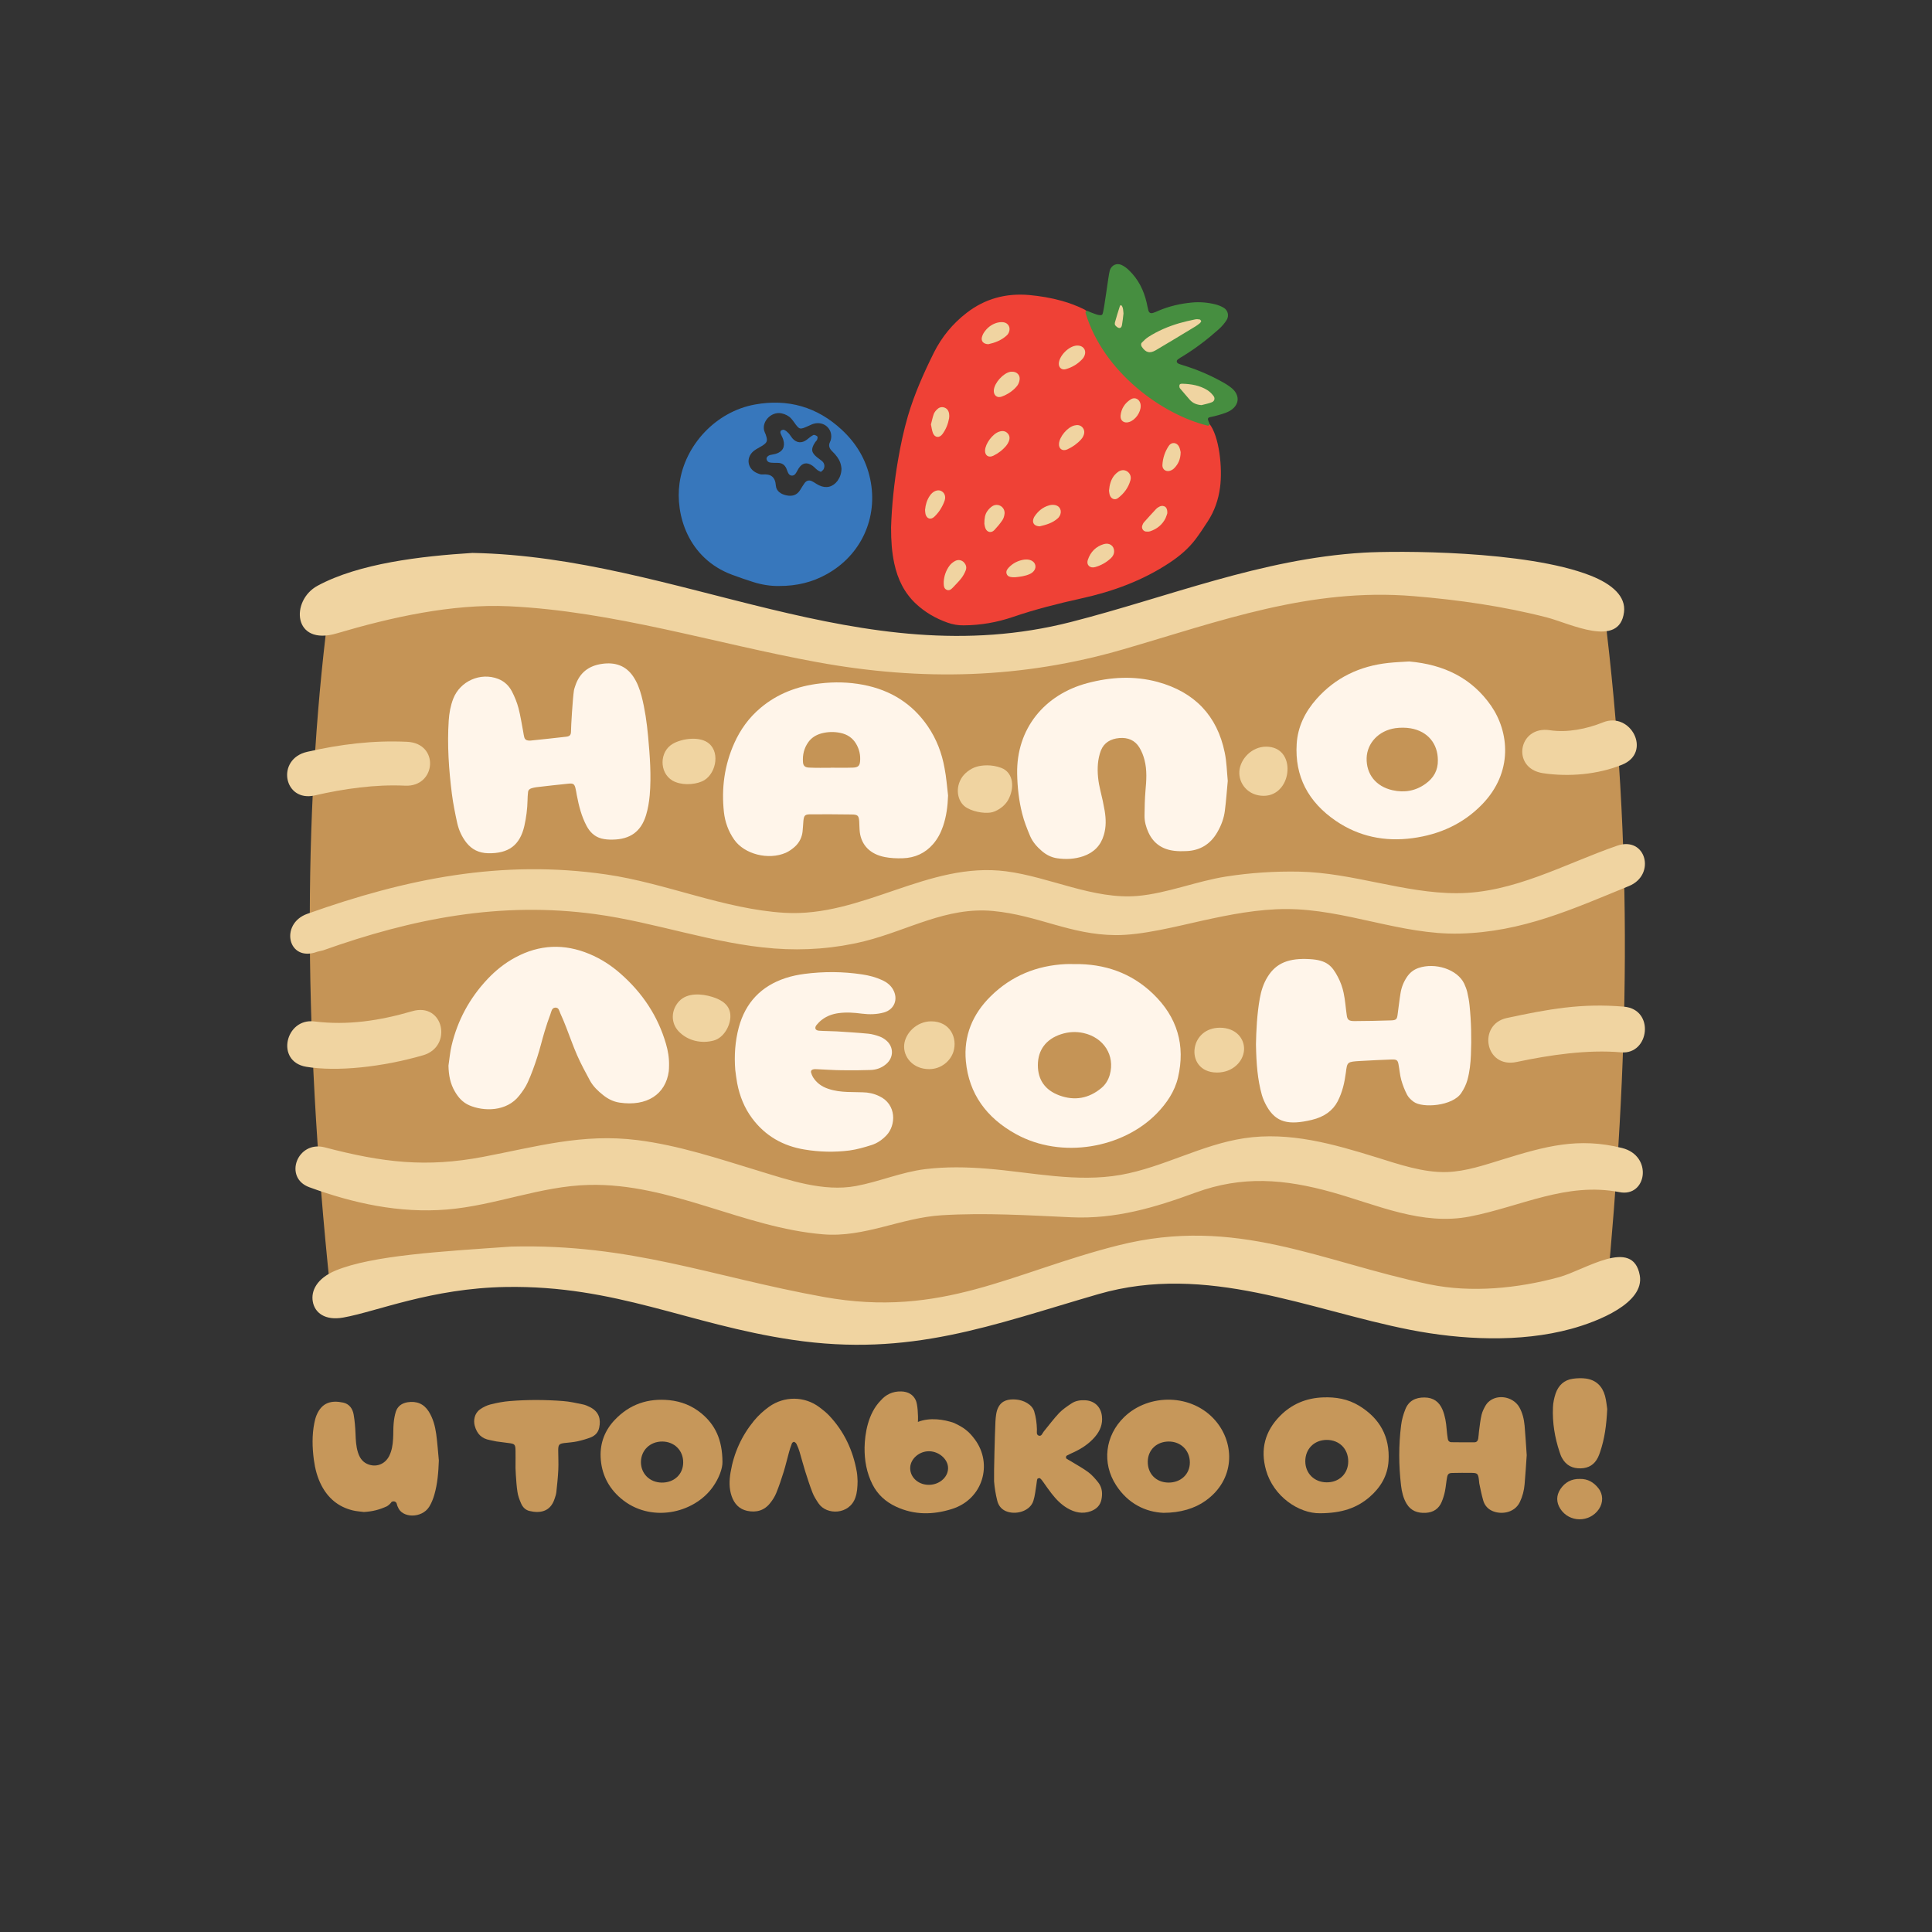 <?xml version="1.0" encoding="utf-8"?> <svg xmlns="http://www.w3.org/2000/svg" xmlns:xlink="http://www.w3.org/1999/xlink" version="1.1" id="Layer_1" x="0px" y="0px" viewBox="0 0 226.77 226.77" style="enable-background:new 0 0 226.77 226.77;" xml:space="preserve"><rect x="0" y="0" width="226.77" height="226.77" fill="#333333" stroke="none"/> <style type="text/css"> .st0{fill:#C59456;} .st1{fill:#F0D4A1;} .st2{fill:#FFF5EA;} .st3{fill:#EF4136;} .st4{fill:#3777BC;} .st5{fill:#C6975A;} .st6{fill:#468E40;} .st7{fill:none;} .st8{fill:#FFFFFF;} </style> <g> <circle class="st7" cx="113.39" cy="113.39" r="113.39"></circle> <g> <path class="st0" d="M188.56,152.01c-21.2,9.74-38.13-9.43-56.82-2.59c-29.98,10.96-38.59,5.71-58.63,0.12 c-12.56-3.5-23.82,3.37-34.34,1.86c-3.33-31.6-3.09-58.33,0-81.2c34.3-4.99,52.7,5.33,63.61,6.5c31.51,3.4,54.91-20.88,85.88-5.29 C191.84,99.85,191.14,124.94,188.56,152.01z"></path> <path class="st1" d="M60,146.32c14.09-0.36,23.49,3.53,36.68,5.91c13.93,2.51,22.06-2.9,34.59-6.06 c13.86-3.49,23.82,1.95,36.5,4.58c4.92,1.02,10.38,0.48,15.22-0.84c3.05-0.83,8.67-4.74,9.48-0.21c0.58,3.24-4.9,5.42-8.07,6.28 c-5.97,1.63-12.9,1.28-18.88,0.11c-11.89-2.33-23.85-7.88-36.6-4.19c-12.5,3.62-22.05,7.43-35.93,5.36 c-12.3-1.83-20.68-6.42-33.62-6.2c-8.75,0.15-15.18,2.9-19.09,3.59c-2.13,0.38-3.35-0.56-3.57-1.9c-0.21-1.23,0.46-2.68,2.66-3.61 C43.7,147.34,51.86,146.89,60,146.32z"></path> <path class="st1" d="M55.45,64.9c24.25,0.46,45.55,14.41,70.24,8.11c11.47-2.93,22.31-7.42,34.35-8.14 c3.87-0.23,19.07-0.29,26.65,2.69c2.58,1.02,4.16,2.46,3.93,4.29c-0.53,4.3-6.35,1.32-9.06,0.62c-5.09-1.31-10.41-2.07-15.67-2.5 c-12.14-1-22.62,2.92-34.03,6.24c-11.89,3.46-23.65,3.76-35.95,1.51c-11.99-2.19-23.89-5.98-36.17-6.56 c-6.68-0.31-13.88,1.31-20.2,3.18c-5.19,1.54-5.46-3.87-2.26-5.59C42.15,66.12,49.41,65.28,55.45,64.9z"></path> <path class="st2" d="M144.11,91.66c-0.11,1.15-0.19,2.33-0.34,3.5c-0.11,0.89-0.43,1.74-0.89,2.53c-0.8,1.39-2.02,2.16-3.68,2.21 c-0.44,0.02-0.89,0.02-1.33-0.03c-1.44-0.16-2.48-0.87-3.07-2.16c-0.29-0.63-0.47-1.29-0.46-1.98c0.01-0.96,0.03-1.93,0.11-2.89 c0.11-1.22,0.2-2.43-0.11-3.63c-0.13-0.51-0.33-1.03-0.61-1.48c-0.52-0.85-1.35-1.19-2.36-1.1c-1,0.09-1.78,0.53-2.15,1.46 c-0.19,0.49-0.3,1.03-0.35,1.56c-0.09,1.08,0.04,2.14,0.3,3.19c0.19,0.77,0.36,1.54,0.49,2.31c0.16,0.96,0.19,1.92-0.1,2.87 c-0.36,1.23-1.17,2.05-2.41,2.48c-1,0.34-2.03,0.39-3.07,0.24c-0.68-0.1-1.26-0.4-1.77-0.83c-0.59-0.5-1.1-1.08-1.4-1.78 c-0.36-0.86-0.71-1.73-0.93-2.63c-0.39-1.53-0.56-3.1-0.59-4.68c-0.1-5.28,3.2-9.3,8.25-10.64c2.72-0.72,5.49-0.88,8.23-0.14 c4.37,1.19,7,3.99,7.88,8.28C143.98,89.4,144,90.52,144.11,91.66z"></path> <path class="st2" d="M111.28,93.37c-0.04,1.23-0.19,2.44-0.59,3.61c-0.26,0.76-0.63,1.48-1.18,2.11c-0.9,1.03-2.09,1.61-3.57,1.65 c-0.69,0.02-1.4-0.01-2.07-0.14c-1.72-0.33-2.75-1.38-2.95-2.92c-0.05-0.43-0.04-0.86-0.07-1.29c-0.05-0.65-0.17-0.78-0.87-0.79 c-1.6-0.02-3.2-0.03-4.8-0.02c-0.71,0-0.81,0.12-0.88,0.77c-0.04,0.43-0.05,0.86-0.1,1.28c-0.08,0.66-0.37,1.26-0.89,1.74 c-0.31,0.28-0.67,0.54-1.06,0.72c-2.05,0.9-4.87,0.18-6.07-1.53c-0.7-1-1.08-2.09-1.21-3.24c-0.3-2.78,0.05-5.5,1.23-8.12 c0.7-1.55,1.68-2.94,3.07-4.11c1.96-1.65,4.29-2.56,6.99-2.87c1.69-0.2,3.36-0.16,5.01,0.15c3.36,0.63,5.86,2.3,7.62,4.86 c1.05,1.53,1.67,3.19,1.98,4.94C111.08,91.23,111.15,92.3,111.28,93.37z M97.5,90.12c0,0,0-0.01,0-0.01 c0.86,0,1.72,0.02,2.59-0.01c0.61-0.02,0.81-0.2,0.86-0.71c0.07-0.73-0.08-1.43-0.46-2.08c-0.4-0.68-1.02-1.12-1.87-1.29 c-0.73-0.15-1.46-0.13-2.19,0.06c-0.66,0.18-1.17,0.51-1.54,1.01c-0.52,0.72-0.7,1.52-0.64,2.36c0.03,0.46,0.25,0.64,0.78,0.65 C95.86,90.14,96.68,90.12,97.5,90.12z"></path> <path class="st2" d="M67.36,81.08c0.03-0.21,0.11-0.42,0.18-0.63c0.5-1.47,1.54-2.31,3.13-2.53c1.55-0.22,2.78,0.22,3.63,1.45 c0.49,0.71,0.78,1.5,1,2.32c0.4,1.54,0.62,3.12,0.77,4.72c0.21,2.3,0.39,4.61,0.19,6.94c-0.07,0.78-0.2,1.57-0.43,2.33 c-0.59,1.93-1.86,2.84-3.92,2.87c-0.44,0.01-0.9-0.02-1.32-0.13c-0.82-0.22-1.36-0.77-1.74-1.48c-0.6-1.13-0.91-2.36-1.15-3.62 c-0.05-0.28-0.09-0.56-0.16-0.83c-0.12-0.47-0.27-0.56-0.79-0.51c-1.27,0.13-2.54,0.27-3.8,0.42c-0.18,0.02-0.37,0.07-0.55,0.12 c-0.24,0.07-0.4,0.22-0.42,0.46c-0.03,0.32-0.06,0.64-0.06,0.96c-0.02,1-0.15,2-0.37,2.99c-0.52,2.28-1.85,3.27-4.27,3.22 c-1.08-0.03-1.91-0.45-2.54-1.25c-0.53-0.68-0.88-1.45-1.07-2.28c-0.25-1.14-0.48-2.28-0.63-3.44c-0.36-2.85-0.56-5.72-0.37-8.63 c0.06-0.86,0.21-1.71,0.53-2.54c0.81-2.07,3.19-3.12,5.26-2.33c0.75,0.29,1.28,0.81,1.63,1.48c0.32,0.62,0.59,1.28,0.77,1.96 c0.24,0.92,0.38,1.87,0.56,2.81c0.04,0.21,0.06,0.42,0.12,0.62c0.06,0.22,0.22,0.35,0.47,0.37c0.07,0,0.15,0.01,0.22,0.01 c1.42-0.15,2.83-0.29,4.25-0.46c0.4-0.05,0.53-0.21,0.54-0.58C67.02,85.25,67.22,82.04,67.36,81.08z"></path> <path class="st2" d="M165.4,77.64c4.12,0.36,7.37,1.97,9.61,5.19c2.12,3.06,2.64,7.8-1.06,11.6c-2.2,2.26-4.95,3.52-8.15,3.95 c-3.28,0.44-6.31-0.2-8.99-2.02c-3.26-2.22-4.85-5.24-4.61-9.06c0.13-2,0.98-3.74,2.33-5.26c2.2-2.48,5.04-3.87,8.45-4.23 C163.8,77.72,164.64,77.69,165.4,77.64z M168.77,89.24c0-1.96-1.19-3.4-3.18-3.75c-0.59-0.1-1.22-0.1-1.81-0.02 c-1.95,0.28-3.32,1.75-3.37,3.51c-0.05,1.88,1.08,3.33,3.03,3.77c1.4,0.32,2.72,0.09,3.88-0.75 C168.29,91.31,168.79,90.4,168.77,89.24z"></path> <path class="st1" d="M105.98,60.21c-0.41,3.54,0.38,9.24,3.58,10.81c1.15,0.57,3.71,1.27,4.97,1.03 c6.34-1.2,11.07-2.64,16.63-4.89c2.83-1.15,5.67-2.79,7.63-5.14s3.02-5.73,2.14-8.66c-0.51-1.71-2.76-2.69-2.63-3.33 c0.31-1.63,3.27-1.35,4.64-2.29c1.92-1.31,1.14-2.32-2.06-3.32c-1.53-0.47-3.6-1.32-5.05-2c1.59-0.96,3.18-1.91,4.77-2.87 c0.54-0.33,1.12-0.7,1.33-1.29c0.47-1.34-1.35-2.48-2.74-2.18s-2.51,1.34-3.84,1.82c-1.34,0.48-3.28-0.01-3.39-1.43 c-0.06-0.86,0.12-1.38-0.59-1.87c-1.01,3.89-2.92,2.87-6.94,2.22c-2.87-0.47-5.79-1.1-8.5,0.27 C108.3,40.93,106.83,52.83,105.98,60.21z"></path> <path class="st3" d="M127.31,36.34c-0.86-0.43-1.76-0.77-2.69-1.03c-1.25-0.35-2.52-0.56-3.81-0.68c-2.73-0.24-5.19,0.42-7.36,2.1 c-1.63,1.26-2.92,2.83-3.84,4.67c-1.19,2.4-2.28,4.84-3.04,7.42c-0.5,1.71-0.87,3.46-1.17,5.22c-0.46,2.67-0.73,5.36-0.81,7.86 c0,1.57,0.09,2.92,0.38,4.25c0.39,1.81,1.16,3.43,2.54,4.72c1.07,1,2.32,1.72,3.7,2.21c0.62,0.22,1.24,0.33,1.9,0.32 c1.99-0.01,3.93-0.35,5.8-0.99c2.63-0.9,5.31-1.57,8.01-2.17c3.69-0.81,7.2-2.09,10.38-4.2c1.14-0.76,2.17-1.62,3-2.71 c0.52-0.68,0.99-1.41,1.46-2.13c0.79-1.21,1.25-2.54,1.44-3.96c0.32-2.3-0.09-6.09-1.27-7.53 C138.59,45.66,134.43,41.04,127.31,36.34z M109.6,48.6c0.07-0.19,0.21-0.37,0.36-0.52c0.22-0.23,0.5-0.35,0.83-0.26 c0.36,0.1,0.55,0.37,0.61,0.73c0.03,0.18,0.03,0.37,0,0.55c-0.12,0.67-0.37,1.29-0.77,1.84c-0.36,0.5-0.91,0.45-1.13-0.12 c-0.12-0.31-0.15-0.65-0.23-1C109.38,49.41,109.46,49,109.6,48.6z M109.66,60.66c-0.42,0.39-0.89,0.23-1.03-0.33 c-0.04-0.18-0.04-0.36-0.05-0.49c0.06-0.62,0.22-1.14,0.53-1.61c0.08-0.13,0.18-0.25,0.29-0.35c0.35-0.32,0.77-0.41,1.09-0.24 c0.37,0.19,0.55,0.61,0.39,1.11c-0.12,0.37-0.31,0.73-0.52,1.07C110.17,60.12,109.92,60.41,109.66,60.66z M113.36,66.93 c-0.13,0.34-0.31,0.67-0.53,0.95c-0.3,0.39-0.66,0.73-0.99,1.09c-0.2,0.21-0.42,0.39-0.72,0.26c-0.3-0.13-0.34-0.41-0.35-0.7 c0-0.06,0-0.12,0-0.24c0.04-0.67,0.26-1.34,0.7-1.92c0.16-0.21,0.39-0.39,0.63-0.52c0.32-0.17,0.66-0.15,0.96,0.08 C113.36,66.2,113.5,66.55,113.36,66.93z M118.78,43.63c0.55-0.02,0.97,0.38,0.9,0.92c-0.03,0.26-0.14,0.55-0.3,0.75 c-0.47,0.58-1.1,0.99-1.8,1.25c-0.55,0.21-0.98-0.16-0.93-0.76c0.08-0.86,1.1-1.99,1.94-2.15 C118.66,43.64,118.72,43.64,118.78,43.63z M115.25,39.59c0.05-0.2,0.14-0.41,0.26-0.58c0.35-0.52,0.83-0.91,1.43-1.1 c0.25-0.08,0.54-0.12,0.81-0.09c0.62,0.07,0.92,0.67,0.65,1.23c-0.05,0.11-0.12,0.22-0.21,0.3c-0.65,0.61-1.45,0.89-2.18,1.05 C115.43,40.39,115.14,40.04,115.25,39.59z M117.64,61.08c-0.27,0.4-0.59,0.78-0.93,1.14c-0.35,0.37-0.85,0.27-1.04-0.2 c-0.09-0.22-0.11-0.47-0.13-0.54c0-0.64,0.07-1.1,0.35-1.49c0.17-0.24,0.4-0.48,0.66-0.62c0.67-0.34,1.43,0.18,1.36,0.93 C117.88,60.58,117.79,60.87,117.64,61.08z M116.6,53.49c-0.56,0.28-1.01-0.03-0.98-0.63c0.04-0.8,0.89-1.94,1.65-2.19 c0.38-0.13,0.74-0.1,1.02,0.21c0.25,0.28,0.25,0.62,0.11,0.95c-0.07,0.17-0.17,0.33-0.28,0.47 C117.7,52.81,117.19,53.2,116.6,53.49z M120.91,67.36c-0.59,0.28-1.24,0.34-1.71,0.39c-0.23,0-0.29,0-0.36,0 c-0.29-0.02-0.56-0.08-0.68-0.38c-0.11-0.3,0.04-0.54,0.24-0.75c0.5-0.53,1.13-0.84,1.85-0.94c0.09-0.01,0.18-0.01,0.28-0.01 c0.52,0.02,0.9,0.28,0.99,0.67C121.61,66.72,121.38,67.13,120.91,67.36z M124.37,60.57c-0.05,0.08-0.1,0.16-0.16,0.22 c-0.65,0.62-1.48,0.82-2.18,0.99c-0.6-0.02-0.87-0.37-0.75-0.82c0.03-0.12,0.08-0.23,0.14-0.33c0.42-0.63,0.97-1.1,1.71-1.31 c0.2-0.06,0.43-0.08,0.63-0.05C124.42,59.35,124.71,59.99,124.37,60.57z M127.15,51.19c-0.06,0.14-0.15,0.27-0.25,0.38 c-0.46,0.51-1.01,0.9-1.63,1.18c-0.56,0.25-1.01-0.07-0.97-0.66c0.05-0.83,0.99-1.95,1.81-2.15c0.35-0.09,0.68-0.06,0.94,0.22 C127.32,50.47,127.32,50.83,127.15,51.19z M127.24,41.86c-0.04,0.08-0.09,0.16-0.15,0.23c-0.54,0.61-1.22,1.02-1.99,1.24 c-0.49,0.14-0.85-0.2-0.82-0.69c0.07-0.94,1.24-2.07,2.15-2.08C127.2,40.54,127.6,41.18,127.24,41.86z M130.37,65.54 c-0.52,0.48-1.14,0.83-1.82,1.02c-0.62,0.18-1.07-0.25-0.86-0.86c0.31-0.92,0.95-1.57,1.89-1.84c0.64-0.18,1.17,0.2,1.19,0.81 C130.78,65.01,130.63,65.31,130.37,65.54z M132.68,56.39c-0.24,0.85-0.75,1.54-1.45,2.07c-0.36,0.28-0.8,0.11-0.96-0.33 c-0.07-0.2-0.08-0.42-0.1-0.54c0.06-0.71,0.23-1.3,0.62-1.79c0.13-0.16,0.3-0.31,0.47-0.43c0.33-0.21,0.69-0.26,1.04-0.04 C132.65,55.56,132.81,55.96,132.68,56.39z M137.19,52.33c0.32-0.48,0.94-0.42,1.2,0.1c0.12,0.24,0.16,0.52,0.19,0.64 c-0.01,0.83-0.28,1.4-0.75,1.88c-0.08,0.09-0.18,0.16-0.29,0.22c-0.55,0.31-1.13,0.02-1.1-0.6 C136.48,53.77,136.74,53,137.19,52.33z M134.07,61.7c0.05-0.14,0.11-0.29,0.21-0.4c0.47-0.53,0.94-1.04,1.42-1.56 c0.08-0.09,0.19-0.16,0.29-0.22c0.22-0.14,0.45-0.19,0.7-0.08c0.22,0.1,0.35,0.39,0.32,0.82c-0.05,0.13-0.11,0.37-0.21,0.58 c-0.38,0.75-0.99,1.24-1.77,1.51c-0.17,0.06-0.36,0.06-0.54,0.04C134.17,62.34,133.97,62.01,134.07,61.7z M132.7,46.89 c0.56-0.37,1.17,0.03,1.19,0.73c0.02,0.77-0.61,1.67-1.34,1.91c-0.6,0.2-1.08-0.14-1.02-0.76 C131.61,47.96,132.03,47.32,132.7,46.89z"></path> <path class="st4" d="M91.44,68.78c-0.96,0.02-2.02-0.14-3.05-0.47c-0.82-0.26-1.63-0.54-2.44-0.84c-5.22-1.93-6.7-7.11-6.19-10.75 c0.62-4.46,4.24-8.4,8.85-9.24c3.86-0.7,7.31,0.27,10.21,2.98c1.7,1.58,2.84,3.49,3.32,5.77c0.96,4.53-1.07,8.95-5.13,11.18 C95.36,68.33,93.53,68.79,91.44,68.78z M98.77,55.04c-0.03-0.52-0.2-0.99-0.5-1.4c-0.17-0.23-0.36-0.45-0.56-0.64 c-0.35-0.33-0.51-0.68-0.28-1.14c0.03-0.06,0.06-0.13,0.08-0.2c0.31-1.14-0.61-2.16-1.79-1.97c-0.28,0.04-0.54,0.17-0.8,0.29 c-1.07,0.48-1.07,0.48-1.73-0.44c-0.1-0.14-0.21-0.29-0.33-0.42c-0.3-0.32-0.68-0.5-1.11-0.6c-1.28-0.28-2.51,1.11-1.97,2.26 c0.05,0.1,0.09,0.2,0.12,0.3c0.22,0.66,0.16,0.86-0.43,1.24c-0.33,0.21-0.7,0.37-1,0.61c-0.96,0.79-0.75,2.11,0.39,2.6 c0.2,0.08,0.42,0.18,0.62,0.16c0.98-0.08,1.51,0.25,1.59,1.33c0.05,0.64,0.63,1.01,1.28,1.13c0.66,0.13,1.2-0.04,1.57-0.64 c0.17-0.27,0.33-0.55,0.52-0.81c0.22-0.3,0.53-0.38,0.86-0.22c0.29,0.14,0.54,0.34,0.83,0.48c0.84,0.41,1.62,0.21,2.18-0.53 C98.6,56.02,98.76,55.55,98.77,55.04z"></path> <path class="st4" d="M96.35,55.39c-0.17-0.09-0.31-0.14-0.42-0.23c-0.2-0.15-0.36-0.35-0.56-0.49c-0.65-0.46-1.2-0.36-1.63,0.31 c-0.14,0.21-0.23,0.45-0.38,0.64c-0.22,0.29-0.63,0.27-0.81-0.04c-0.11-0.18-0.16-0.39-0.25-0.59c-0.19-0.43-0.52-0.66-1.01-0.66 c-0.25,0-0.5,0-0.75-0.02c-0.27-0.02-0.49-0.11-0.56-0.4c-0.05-0.21,0.14-0.43,0.44-0.51c0.21-0.05,0.42-0.07,0.63-0.13 c0.82-0.25,1.13-0.82,0.89-1.65c-0.08-0.27-0.24-0.52-0.33-0.79c-0.03-0.08,0-0.25,0.06-0.29c0.1-0.07,0.28-0.13,0.38-0.08 c0.19,0.09,0.36,0.23,0.5,0.38c0.17,0.18,0.29,0.41,0.45,0.6c0.49,0.57,1.11,0.62,1.7,0.17c0.25-0.19,0.49-0.41,0.77-0.55 c0.11-0.05,0.34,0.06,0.46,0.16c0.06,0.05,0.03,0.26-0.02,0.38c-0.05,0.13-0.18,0.22-0.25,0.34c-0.5,0.76-0.44,1.19,0.25,1.74 c0.19,0.16,0.41,0.29,0.59,0.45c0.26,0.24,0.33,0.56,0.2,0.88C96.65,55.18,96.47,55.27,96.35,55.39z"></path> <path class="st5" d="M179.2,170.8c-0.08,1.17-0.15,2.3-0.25,3.43c-0.06,0.72-0.24,1.4-0.55,2.06c-0.67,1.42-2.47,1.53-3.45,0.95 c-0.44-0.26-0.73-0.66-0.86-1.14c-0.19-0.65-0.32-1.32-0.46-1.99c-0.03-0.16-0.02-0.32-0.05-0.49c-0.09-0.63-0.18-0.73-0.8-0.74 c-0.78-0.01-1.56-0.01-2.34,0.01c-0.39,0.01-0.52,0.14-0.59,0.52c-0.1,0.54-0.14,1.1-0.25,1.64c-0.08,0.41-0.21,0.82-0.37,1.21 c-0.34,0.84-0.99,1.26-1.88,1.31c-0.94,0.05-1.74-0.22-2.25-1.07c-0.39-0.65-0.56-1.39-0.65-2.13c-0.28-2.37-0.29-4.74,0.01-7.1 c0.08-0.64,0.26-1.28,0.5-1.87c0.4-0.99,1.2-1.38,2.25-1.37c1.04,0.01,1.72,0.51,2.11,1.44c0.3,0.73,0.42,1.5,0.48,2.28 c0.03,0.39,0.08,0.78,0.14,1.16c0.03,0.21,0.18,0.36,0.4,0.37c0.91,0.01,1.82,0.02,2.73,0.01c0.27,0,0.4-0.2,0.44-0.44 c0.05-0.29,0.05-0.58,0.09-0.87c0.09-0.64,0.15-1.29,0.3-1.92c0.1-0.4,0.29-0.79,0.51-1.15c0.15-0.24,0.38-0.45,0.62-0.6 c1.1-0.67,2.68-0.24,3.31,0.88c0.37,0.66,0.54,1.39,0.61,2.14C179.05,168.49,179.12,169.65,179.2,170.8z"></path> <path class="st5" d="M154.95,177.62c-2.5,0.04-5.48-1.97-6.35-5.06c-0.69-2.44-0.12-4.57,1.64-6.36c1.38-1.4,3.09-2.11,5.06-2.18 c1.5-0.06,2.92,0.19,4.21,0.97c2.44,1.48,3.65,3.64,3.47,6.51c-0.11,1.71-0.93,3.09-2.21,4.2 C159.26,177.01,157.48,177.61,154.95,177.62z M158.25,171.53c0-1.47-1.05-2.52-2.52-2.52c-1.47,0-2.53,1.06-2.52,2.52 c0.01,1.41,1.05,2.44,2.48,2.46C157.17,174.02,158.25,172.98,158.25,171.53z"></path> <path class="st0" d="M100.66,173.84c-0.01,0.73-0.05,1.34-0.26,1.94c-0.69,2.02-3.38,2.1-4.33,0.67c-0.27-0.4-0.54-0.82-0.71-1.27 c-0.32-0.82-0.58-1.65-0.85-2.49c-0.23-0.74-0.43-1.5-0.65-2.25c-0.09-0.31-0.21-0.62-0.35-0.91c-0.06-0.13-0.17-0.25-0.33-0.3 c-0.24,0.09-0.23,0.22-0.29,0.36c-0.11,0.27-0.19,0.55-0.27,0.83c-0.22,0.78-0.4,1.58-0.64,2.35c-0.26,0.84-0.54,1.67-0.87,2.48 c-0.17,0.42-0.42,0.81-0.7,1.16c-0.69,0.89-1.63,1.15-2.7,0.93c-0.94-0.2-1.52-0.83-1.83-1.72c-0.32-0.92-0.29-1.87-0.13-2.8 c0.38-2.26,1.29-4.28,2.75-6.06c0.52-0.63,1.12-1.18,1.78-1.65c1.76-1.25,4.14-1.27,5.92,0.08c0.39,0.29,0.77,0.6,1.11,0.95 c1.77,1.87,2.82,4.11,3.26,6.64C100.64,173.17,100.64,173.57,100.66,173.84z"></path> <path class="st5" d="M136.56,177.57c-2.09-0.09-4.15-1.07-5.55-3.23c-1.7-2.61-1.3-5.84,0.94-8.01c2.9-2.81,8-2.77,10.73,0.44 c2.29,2.68,2.3,6.92-1.19,9.39C140.25,177.05,138.55,177.57,136.56,177.57z M137.14,174.02c1.46,0.01,2.53-0.99,2.52-2.38 c-0.01-1.41-1.07-2.45-2.49-2.44c-1.41,0.01-2.43,0.98-2.45,2.35C134.7,172.98,135.69,174,137.14,174.02z"></path> <path class="st5" d="M84.8,171.58c0.02,0.77-0.4,1.92-1.13,2.95c-2.24,3.15-7.37,4.27-10.8,1.34c-1.49-1.27-2.29-2.91-2.37-4.85 c-0.07-1.66,0.5-3.14,1.65-4.35c1.75-1.85,3.91-2.58,6.44-2.32c1.4,0.15,2.65,0.65,3.73,1.54 C83.94,167.23,84.78,168.96,84.8,171.58z M77.64,174.02c1.47,0.03,2.54-0.96,2.55-2.35c0.02-1.41-1.03-2.46-2.45-2.47 c-1.43-0.01-2.5,1.02-2.51,2.41C75.23,172.97,76.25,173.99,77.64,174.02z"></path> <path class="st5" d="M51.51,171.42c-0.05,1.37-0.15,2.72-0.53,4.03c-0.14,0.49-0.34,0.99-0.61,1.42 c-0.87,1.37-3.19,1.34-3.67,0.01c-0.07-0.08-0.12-0.41-0.18-0.49c-0.15-0.19-0.35-0.21-0.55-0.11c-0.08,0.12-0.25,0.33-0.55,0.52 c-0.86,0.39-1.64,0.61-2.71,0.67c-0.44-0.06-0.89-0.08-1.32-0.19c-1.67-0.41-2.88-1.42-3.67-2.95c-0.48-0.93-0.74-1.94-0.88-2.98 c-0.19-1.45-0.23-2.91,0.06-4.35c0.06-0.3,0.14-0.61,0.26-0.9c0.63-1.5,1.75-1.76,3.12-1.47c0.71,0.15,1.11,0.71,1.23,1.4 c0.13,0.75,0.19,1.51,0.22,2.27c0.03,0.73,0.06,1.46,0.28,2.16c0.18,0.58,0.48,1.08,1.05,1.35c1.01,0.48,2.11,0.1,2.62-0.91 c0.32-0.63,0.42-1.32,0.46-2.01c0.04-0.62,0.01-1.25,0.07-1.87c0.04-0.44,0.12-0.9,0.25-1.32c0.21-0.65,0.71-1,1.38-1.11 c1.05-0.16,1.89,0.16,2.48,1.08c0.51,0.81,0.75,1.72,0.88,2.64C51.34,169.34,51.41,170.38,51.51,171.42z"></path> <path class="st5" d="M116.84,166.86c0.03-0.53,0.09-1.22,0.34-1.68c0.42-0.81,1.18-0.98,2.08-0.91c0.87,0.07,1.87,0.56,2.13,1.39 c0.21,0.69,0.3,1.39,0.32,2.11c0.01,0.27-0.11,0.66,0.25,0.75c0.29,0.07,0.39-0.28,0.54-0.48c0.6-0.73,1.16-1.49,1.8-2.17 c0.42-0.44,0.94-0.79,1.45-1.13c0.5-0.34,1.08-0.42,1.68-0.38c1.07,0.08,1.79,0.79,1.91,1.86c0.11,0.93-0.21,1.72-0.81,2.42 c-0.69,0.81-1.55,1.38-2.5,1.82c-0.26,0.12-0.53,0.24-0.79,0.38c-0.15,0.08-0.16,0.31-0.02,0.4c0.22,0.14,0.45,0.25,0.67,0.39 c0.63,0.39,1.3,0.75,1.89,1.2c0.43,0.33,0.8,0.76,1.14,1.19c0.47,0.61,0.51,1.33,0.35,2.05c-0.15,0.65-0.59,1.06-1.21,1.3 c-0.99,0.37-1.92,0.16-2.8-0.36c-0.74-0.44-1.32-1.05-1.84-1.72c-0.34-0.43-0.65-0.89-0.97-1.34c-0.11-0.16-0.23-0.32-0.38-0.44 c-0.05-0.04-0.29,0.02-0.31,0.08c-0.07,0.21-0.07,0.44-0.11,0.67c-0.11,0.64-0.16,1.3-0.36,1.91c-0.36,1.14-1.87,1.63-3.01,1.28 c-0.66-0.2-1.06-0.66-1.22-1.28c-0.19-0.75-0.32-1.53-0.38-2.3C116.65,172.93,116.77,168.26,116.84,166.86z"></path> <path class="st5" d="M60.51,171.97c0-0.55,0.01-1.11,0-1.66c-0.01-0.77-0.08-0.84-0.8-0.93c-0.48-0.06-0.97-0.12-1.45-0.19 c-0.26-0.04-0.51-0.12-0.76-0.16c-0.97-0.17-1.52-0.73-1.78-1.69c-0.16-0.6-0.05-1.43,0.62-1.91c0.36-0.26,0.79-0.47,1.22-0.58 c0.75-0.19,1.53-0.34,2.3-0.4c2.08-0.17,4.16-0.16,6.24,0c0.77,0.06,1.54,0.23,2.3,0.39c0.31,0.06,0.62,0.2,0.91,0.35 c1.02,0.55,1.23,1.4,1.02,2.39c-0.11,0.55-0.48,0.93-0.98,1.13c-0.51,0.2-1.05,0.35-1.58,0.47c-0.51,0.11-1.03,0.14-1.54,0.2 c-0.6,0.08-0.7,0.19-0.71,0.82c0,0.78,0.05,1.56,0.01,2.34c-0.04,0.87-0.14,1.75-0.23,2.62c-0.03,0.26-0.12,0.51-0.2,0.75 c-0.51,1.6-1.8,1.72-2.96,1.44c-0.47-0.11-0.8-0.46-0.98-0.89c-0.19-0.44-0.37-0.91-0.43-1.39 C60.57,174.05,60.48,171.97,60.51,171.97z"></path> <path class="st5" d="M101.48,169.9c0.03-1.61,0.4-3.99,1.88-5.5c0.62-0.72,1.41-1.1,2.41-1.08c0.81,0.02,1.41,0.36,1.72,1.04 c0.21,0.44,0.3,1.78,0.25,2.54c1.4-0.56,3.07-0.29,4.22,0.11c1.21,0.56,1.78,1.02,2.46,1.94c2.14,2.87,0.96,7.03-2.69,8.17 c-2.23,0.7-4.41,0.72-6.55-0.27c-1.23-0.57-2.17-1.43-2.77-2.61C101.72,172.87,101.46,171.41,101.48,169.9z M111.28,172.36 c0.03-1.12-1.18-2.12-2.44-2.01c-1.04,0.09-1.92,0.9-2,1.83c-0.09,1.1,0.82,2.04,2.05,2.1 C110.15,174.35,111.26,173.46,111.28,172.36z"></path> <path class="st5" d="M188.65,165.38c-0.09,1.91-0.31,3.51-0.84,5.06c-0.07,0.21-0.15,0.43-0.25,0.63 c-0.41,0.83-1.07,1.25-2.02,1.28c-0.97,0.02-1.7-0.34-2.18-1.19c-0.13-0.22-0.22-0.47-0.3-0.72c-0.57-1.71-0.86-3.46-0.78-5.26 c0.02-0.54,0.14-1.1,0.31-1.61c0.33-0.96,1-1.6,2.03-1.74c0.51-0.07,1.04-0.09,1.54-0.02c1.18,0.17,1.92,0.9,2.23,2.03 C188.55,164.42,188.59,165.04,188.65,165.38z"></path> <path class="st5" d="M185.45,173.59c0.92-0.02,1.62,0.4,2.17,1.1c0.57,0.73,0.57,1.68,0.05,2.45c-1.1,1.6-3.48,1.59-4.53-0.05 c-0.48-0.75-0.48-1.56,0.01-2.3C183.68,173.99,184.46,173.56,185.45,173.59z"></path> <path class="st1" d="M37.92,111.55c10.53-3.75,20.81-5.77,31.98-4.25c7.06,0.96,13.87,3.49,20.99,4.03c3.54,0.27,7.15,0,10.6-0.86 c5.15-1.29,9.6-4.06,15.09-3.54c5.26,0.5,9.03,2.79,14.36,2.83c3.13,0.02,7.12-1.02,10.15-1.69c3.25-0.72,6.57-1.37,9.9-1.37 c6.91,0,13.46,3.05,20.34,2.88c7.34-0.18,13.2-2.85,19.87-5.58c3.21-1.31,2.01-5.92-1.4-4.73c-6.15,2.13-12.15,5.57-18.81,5.57 c-6.22,0-12.2-2.4-18.46-2.53c-2.87-0.06-5.76,0.13-8.59,0.57c-3.49,0.54-6.91,1.97-10.4,2.28c-5.2,0.45-10.34-2.23-15.45-2.89 c-9.17-1.18-16.84,5.42-26.02,4.87c-7.09-0.43-13.89-3.48-20.9-4.5c-12.31-1.79-23.5,0.49-35.1,4.62 c-3.27,1.16-2.3,5.75,1.17,4.45L37.92,111.55z"></path> <path class="st1" d="M36.96,93.36c3.41-0.78,7.08-1.31,10.59-1.14c3.65,0.17,4.07-4.97,0.24-5.15c-4-0.19-7.86,0.29-11.75,1.18 C32.36,89.1,33.29,94.21,36.96,93.36L36.96,93.36z"></path> <path class="st1" d="M181.09,90.75c3.03,0.46,6.47,0.16,9.3-0.99c3.56-1.43,1.03-6.29-2.24-4.97c-1.9,0.77-4.2,1.23-6.23,0.92 C178.2,85.14,177.36,90.18,181.09,90.75L181.09,90.75z"></path> <g> <path class="st1" d="M148.33,93.41c1.73,0,2.73-1.51,2.79-2.99c0.07-1.41-0.71-2.78-2.51-2.78c-1.68,0-3.03,1.44-3.14,2.88 C145.37,91.97,146.49,93.41,148.33,93.41L148.33,93.41z"></path> </g> <path class="st1" d="M116.52,95.32c0.7-0.21,1.45-0.77,1.81-1.42c0.75-1.34,0.69-3.2-0.81-3.77c-1.14-0.43-2.28-0.32-2.91-0.13 c-0.7,0.21-1.45,0.77-1.81,1.42c-0.75,1.34-0.3,2.86,0.7,3.41C114.5,95.4,115.89,95.51,116.52,95.32z"></path> <path class="st1" d="M83.24,87.29c-1.05-0.92-3.19-0.62-4.28,0.02c-1.57,0.91-1.6,3.38-0.03,4.31c0.96,0.56,2.45,0.53,3.46,0.1 C83.95,91.06,84.59,88.46,83.24,87.29z"></path> <path class="st2" d="M147.42,122.57c0.04,2.31,0.19,4.15,0.69,5.94c0.13,0.46,0.33,0.9,0.57,1.33c1.09,1.93,2.58,2.25,5.28,1.61 c1.48-0.35,2.49-1.1,3.05-2.18c0.57-1.11,0.81-2.23,0.96-3.36c0.16-1.28,0.15-1.29,1.76-1.38c1.23-0.07,2.43-0.13,3.59-0.17 c0.61-0.02,0.74,0.07,0.83,0.56c0.12,0.62,0.16,1.26,0.33,1.86c0.17,0.6,0.4,1.19,0.69,1.74c0.17,0.31,0.46,0.59,0.77,0.81 c1.05,0.76,4.57,0.5,5.58-1.04c0.33-0.49,0.57-1,0.72-1.53c0.27-0.98,0.37-1.96,0.41-2.94c0.08-1.95,0.04-3.89-0.16-5.82 c-0.05-0.52-0.15-1.04-0.27-1.56c-0.08-0.33-0.21-0.67-0.36-0.99c-0.8-1.67-3.4-2.51-5.37-1.83c-0.6,0.21-1.02,0.57-1.34,1.04 c-0.4,0.59-0.65,1.23-0.76,1.91c-0.14,0.85-0.23,1.7-0.35,2.56c-0.07,0.51-0.17,0.62-0.78,0.64c-1.39,0.05-2.82,0.07-4.29,0.08 c-0.64,0-0.82-0.15-0.89-0.66c-0.13-0.88-0.18-1.77-0.37-2.65c-0.13-0.63-0.36-1.28-0.68-1.88c-0.69-1.31-1.3-1.96-3.26-2.08 c-2.47-0.15-3.97,0.44-4.98,2.07c-0.5,0.8-0.76,1.66-0.92,2.54C147.53,119.1,147.45,121.06,147.42,122.57z"></path> <path class="st2" d="M52.64,125.08c0.12-0.79,0.18-1.59,0.37-2.37c0.69-2.9,2.07-5.52,4.23-7.81c0.94-0.99,2-1.85,3.25-2.52 c2.82-1.52,5.73-1.65,8.71-0.4c1.36,0.57,2.55,1.35,3.61,2.28c2.64,2.31,4.42,5.05,5.35,8.23c0.25,0.84,0.39,1.69,0.37,2.57 c-0.01,0.22,0,0.45-0.03,0.67c-0.36,2.71-2.56,4.17-5.78,3.69c-0.73-0.11-1.36-0.43-1.91-0.87c-0.63-0.49-1.19-1.04-1.56-1.71 c-0.53-0.98-1.06-1.96-1.51-2.98c-0.47-1.07-0.85-2.18-1.28-3.27c-0.21-0.54-0.43-1.09-0.68-1.62c-0.13-0.28-0.17-0.73-0.61-0.7 c-0.41,0.03-0.45,0.46-0.56,0.76c-0.25,0.67-0.48,1.34-0.68,2.02c-0.31,1.02-0.55,2.06-0.88,3.07c-0.32,0.98-0.67,1.96-1.1,2.91 c-0.25,0.56-0.62,1.09-1.01,1.58c-1.49,1.9-4.18,1.85-5.85,1.13c-0.78-0.34-1.29-0.92-1.68-1.59 C52.84,127.2,52.66,126.17,52.64,125.08z"></path> <path class="st2" d="M126.06,113.16c3.6-0.06,6.74,1.05,9.27,3.48c2.87,2.75,3.82,6.07,2.94,9.83c-0.38,1.63-1.32,3.02-2.51,4.24 c-3.93,4.02-11.11,5.4-16.54,2.39c-3.43-1.9-5.49-4.71-5.85-8.53c-0.28-2.97,0.77-5.53,2.93-7.65c2.4-2.36,5.36-3.6,8.83-3.76 C125.45,113.15,125.75,113.16,126.06,113.16z M121.82,125.02c0,1.72,0.84,2.93,2.51,3.55c1.81,0.67,3.47,0.36,4.93-0.85 c0.51-0.42,0.82-0.95,1-1.56c0.64-2.26-0.69-4.38-3.1-4.91c-0.88-0.19-1.75-0.14-2.61,0.14 C122.78,121.96,121.82,123.25,121.82,125.02z"></path> <path class="st2" d="M86.3,125.57c-0.13-1.68-0.02-3.33,0.41-4.96c0.79-2.94,2.64-4.87,5.5-5.81c0.72-0.24,1.48-0.39,2.23-0.49 c2.25-0.29,4.49-0.28,6.74,0.06c0.82,0.12,1.63,0.33,2.38,0.68c0.52,0.24,0.97,0.58,1.26,1.09c0.64,1.12,0.17,2.35-1.07,2.7 c-0.84,0.23-1.7,0.25-2.57,0.14c-0.92-0.12-1.84-0.19-2.77-0.06c-0.71,0.1-1.35,0.33-1.92,0.76c-0.24,0.18-0.45,0.39-0.64,0.62 c-0.28,0.35-0.16,0.65,0.29,0.68c0.69,0.05,1.39,0.04,2.09,0.08c1.22,0.08,2.45,0.15,3.67,0.27c0.46,0.04,0.91,0.18,1.34,0.33 c0.28,0.1,0.54,0.26,0.77,0.45c0.91,0.76,0.91,2.01,0.01,2.78c-0.52,0.45-1.15,0.68-1.83,0.7c-1.12,0.04-2.25,0.05-3.38,0.03 c-0.96-0.01-1.92-0.08-2.88-0.12c-0.16-0.01-0.33-0.02-0.49,0.02c-0.18,0.04-0.29,0.18-0.24,0.37c0.05,0.19,0.13,0.38,0.23,0.55 c0.42,0.68,1.04,1.11,1.79,1.36c0.73,0.25,1.49,0.34,2.25,0.37c0.6,0.02,1.19,0.03,1.79,0.04c0.67,0.01,1.31,0.15,1.92,0.44 c2.1,0.97,1.99,3.45,0.86,4.62c-0.49,0.51-1.07,0.92-1.74,1.13c-0.85,0.27-1.72,0.52-2.6,0.64c-1.75,0.22-3.51,0.18-5.25-0.11 c-2.53-0.41-4.62-1.59-6.17-3.67c-0.91-1.22-1.46-2.61-1.75-4.1C86.43,126.63,86.37,126.1,86.3,125.57z"></path> <path class="st1" d="M49.67,123.86c3.5-1.02,2.41-6.25-1.28-5.17c-3.82,1.11-7.54,1.69-11.52,1.2c-3.36-0.41-4.57,4.69-0.95,5.32 C39.54,125.82,44.87,125.25,49.67,123.86z"></path> <path class="st1" d="M83.78,122.13c1.18-0.32,1.96-1.75,1.95-2.87c-0.01-1.29-1.01-1.9-2.13-2.25c-1.23-0.38-2.91-0.52-3.88,0.5 c-0.92,0.97-1.06,2.5-0.05,3.56C80.75,122.19,82.36,122.52,83.78,122.13z"></path> <g> <path class="st1" d="M109.06,125.49c1.4,0,2.5-0.94,2.85-2.05c0.5-1.6-0.38-3.56-2.61-3.56c-1.69,0-3.04,1.37-3.17,2.75 C106,124.05,107.15,125.49,109.06,125.49L109.06,125.49z"></path> </g> <g> <path class="st1" d="M142.85,125.89c1.87,0,3.08-1.32,3.17-2.63c0.09-1.32-0.93-2.63-2.83-2.63c-1.73,0-2.74,1.12-2.95,2.33 C139.99,124.36,140.81,125.89,142.85,125.89L142.85,125.89z"></path> </g> <path class="st1" d="M178.02,124.65c3.86-0.82,8.3-1.48,12.27-1.13c3.31,0.29,3.97-5.04,0.33-5.36c-4.99-0.44-8.9,0.29-13.76,1.33 C173.41,120.24,174.28,125.45,178.02,124.65L178.02,124.65z"></path> <path class="st1" d="M36.3,139.35c5.2,1.9,10.57,3.07,16.14,2.62c5.66-0.46,11.01-2.76,16.7-2.89c9.63-0.23,18.07,5.03,27.49,5.8 c4.84,0.4,9.12-1.95,13.91-2.24c5.1-0.31,10.13,0.01,15.21,0.24c5.21,0.23,9.76-1.13,14.59-2.9c5.46-2,10.41-1.61,16.05-0.03 c5.33,1.5,10.52,3.93,16.14,2.84c5.96-1.16,11.33-4.08,17.56-2.86c3.2,0.63,3.96-4.26,0.31-5.18c-5.16-1.29-9.03-0.2-14.02,1.34 c-2.12,0.65-4.29,1.4-6.53,1.48c-2.79,0.09-5.66-0.91-8.3-1.73c-5.04-1.56-10.18-3.04-15.51-2.24c-5.03,0.76-9.49,3.41-14.48,4.3 c-5.19,0.92-10.45-0.3-15.62-0.72c-2.45-0.2-4.9-0.25-7.35,0.05c-2.81,0.35-5.38,1.47-8.12,1.98c-3.83,0.71-7.88-0.7-11.49-1.8 c-4.67-1.42-9.31-2.98-14.17-3.59c-6.46-0.81-11.86,0.78-18.12,1.97c-6.66,1.26-11.72,0.68-18.58-1.12 C34.88,133.84,33.25,138.23,36.3,139.35L36.3,139.35z"></path> <path class="st6" d="M144.59,45.57c-0.37-0.31-0.8-0.57-1.23-0.8c-1.43-0.79-2.93-1.42-4.5-1.9c-0.18-0.05-0.35-0.11-0.52-0.18 c-0.25-0.11-0.29-0.35-0.09-0.5c0.19-0.15,0.41-0.28,0.62-0.4c1.5-0.92,2.89-1.99,4.2-3.16c0.34-0.31,0.66-0.67,0.91-1.07 c0.3-0.48,0.16-1.12-0.32-1.42c-0.31-0.19-0.66-0.33-1.02-0.42c-0.9-0.22-1.82-0.3-2.75-0.21c-1.36,0.13-2.67,0.43-3.93,0.97 c-0.2,0.09-0.39,0.18-0.6,0.24c-0.3,0.1-0.49,0-0.57-0.29c-0.08-0.3-0.13-0.6-0.2-0.9c-0.34-1.47-0.99-2.78-2.1-3.83 c-0.25-0.24-0.54-0.46-0.85-0.6c-0.57-0.26-1.17,0.02-1.37,0.62c-0.18,0.53-0.67,4.86-0.88,5.18c-0.18,0.28-1.13-0.14-1.72-0.39 c-0.14-0.06-0.3,0.08-0.25,0.23c2.11,6.98,9.04,11.95,14.37,13.23c0.56-0.13-0.46-0.88,0.26-1.01c0.53-0.1,1.76-0.43,2.22-0.69 C145.49,47.61,145.59,46.42,144.59,45.57z M131.69,38.17c-0.03,0.19-0.15,0.38-0.37,0.32c-0.16-0.04-0.31-0.18-0.42-0.31 c-0.06-0.08-0.06-0.24-0.03-0.35c0.17-0.62,0.36-1.23,0.56-1.85c0.02-0.06,0.1-0.24,0.21-0.12c0.21,0.23,0.2,0.66,0.23,0.94 C131.82,37.26,131.77,37.72,131.69,38.17z M134.03,40.72c-0.11-0.17-0.14-0.37,0-0.51c0.23-0.24,0.48-0.48,0.76-0.66 c1.12-0.72,2.33-1.23,3.61-1.61c0.62-0.18,1.25-0.32,1.88-0.45c0.17-0.04,0.37-0.02,0.54,0.01c0.07,0.01,0.12,0.12,0.18,0.19 c-0.06,0.09-0.09,0.19-0.16,0.24c-0.17,0.14-0.34,0.27-0.52,0.38c-1.55,0.94-3.1,1.88-4.66,2.8 C134.95,41.52,134.49,41.39,134.03,40.72z M142.25,47.21c-0.39,0.16-0.81,0.23-1.22,0.34c-0.57-0.04-1.03-0.22-1.4-0.65 c-0.37-0.44-0.76-0.87-1.13-1.32c-0.07-0.08-0.08-0.25-0.07-0.33c0.01-0.16,0.13-0.22,0.36-0.21c1.01,0.03,2.01,0.19,2.89,0.73 c0.28,0.17,0.53,0.41,0.73,0.67C142.65,46.72,142.57,47.08,142.25,47.21z"></path> </g> </g> </svg> 